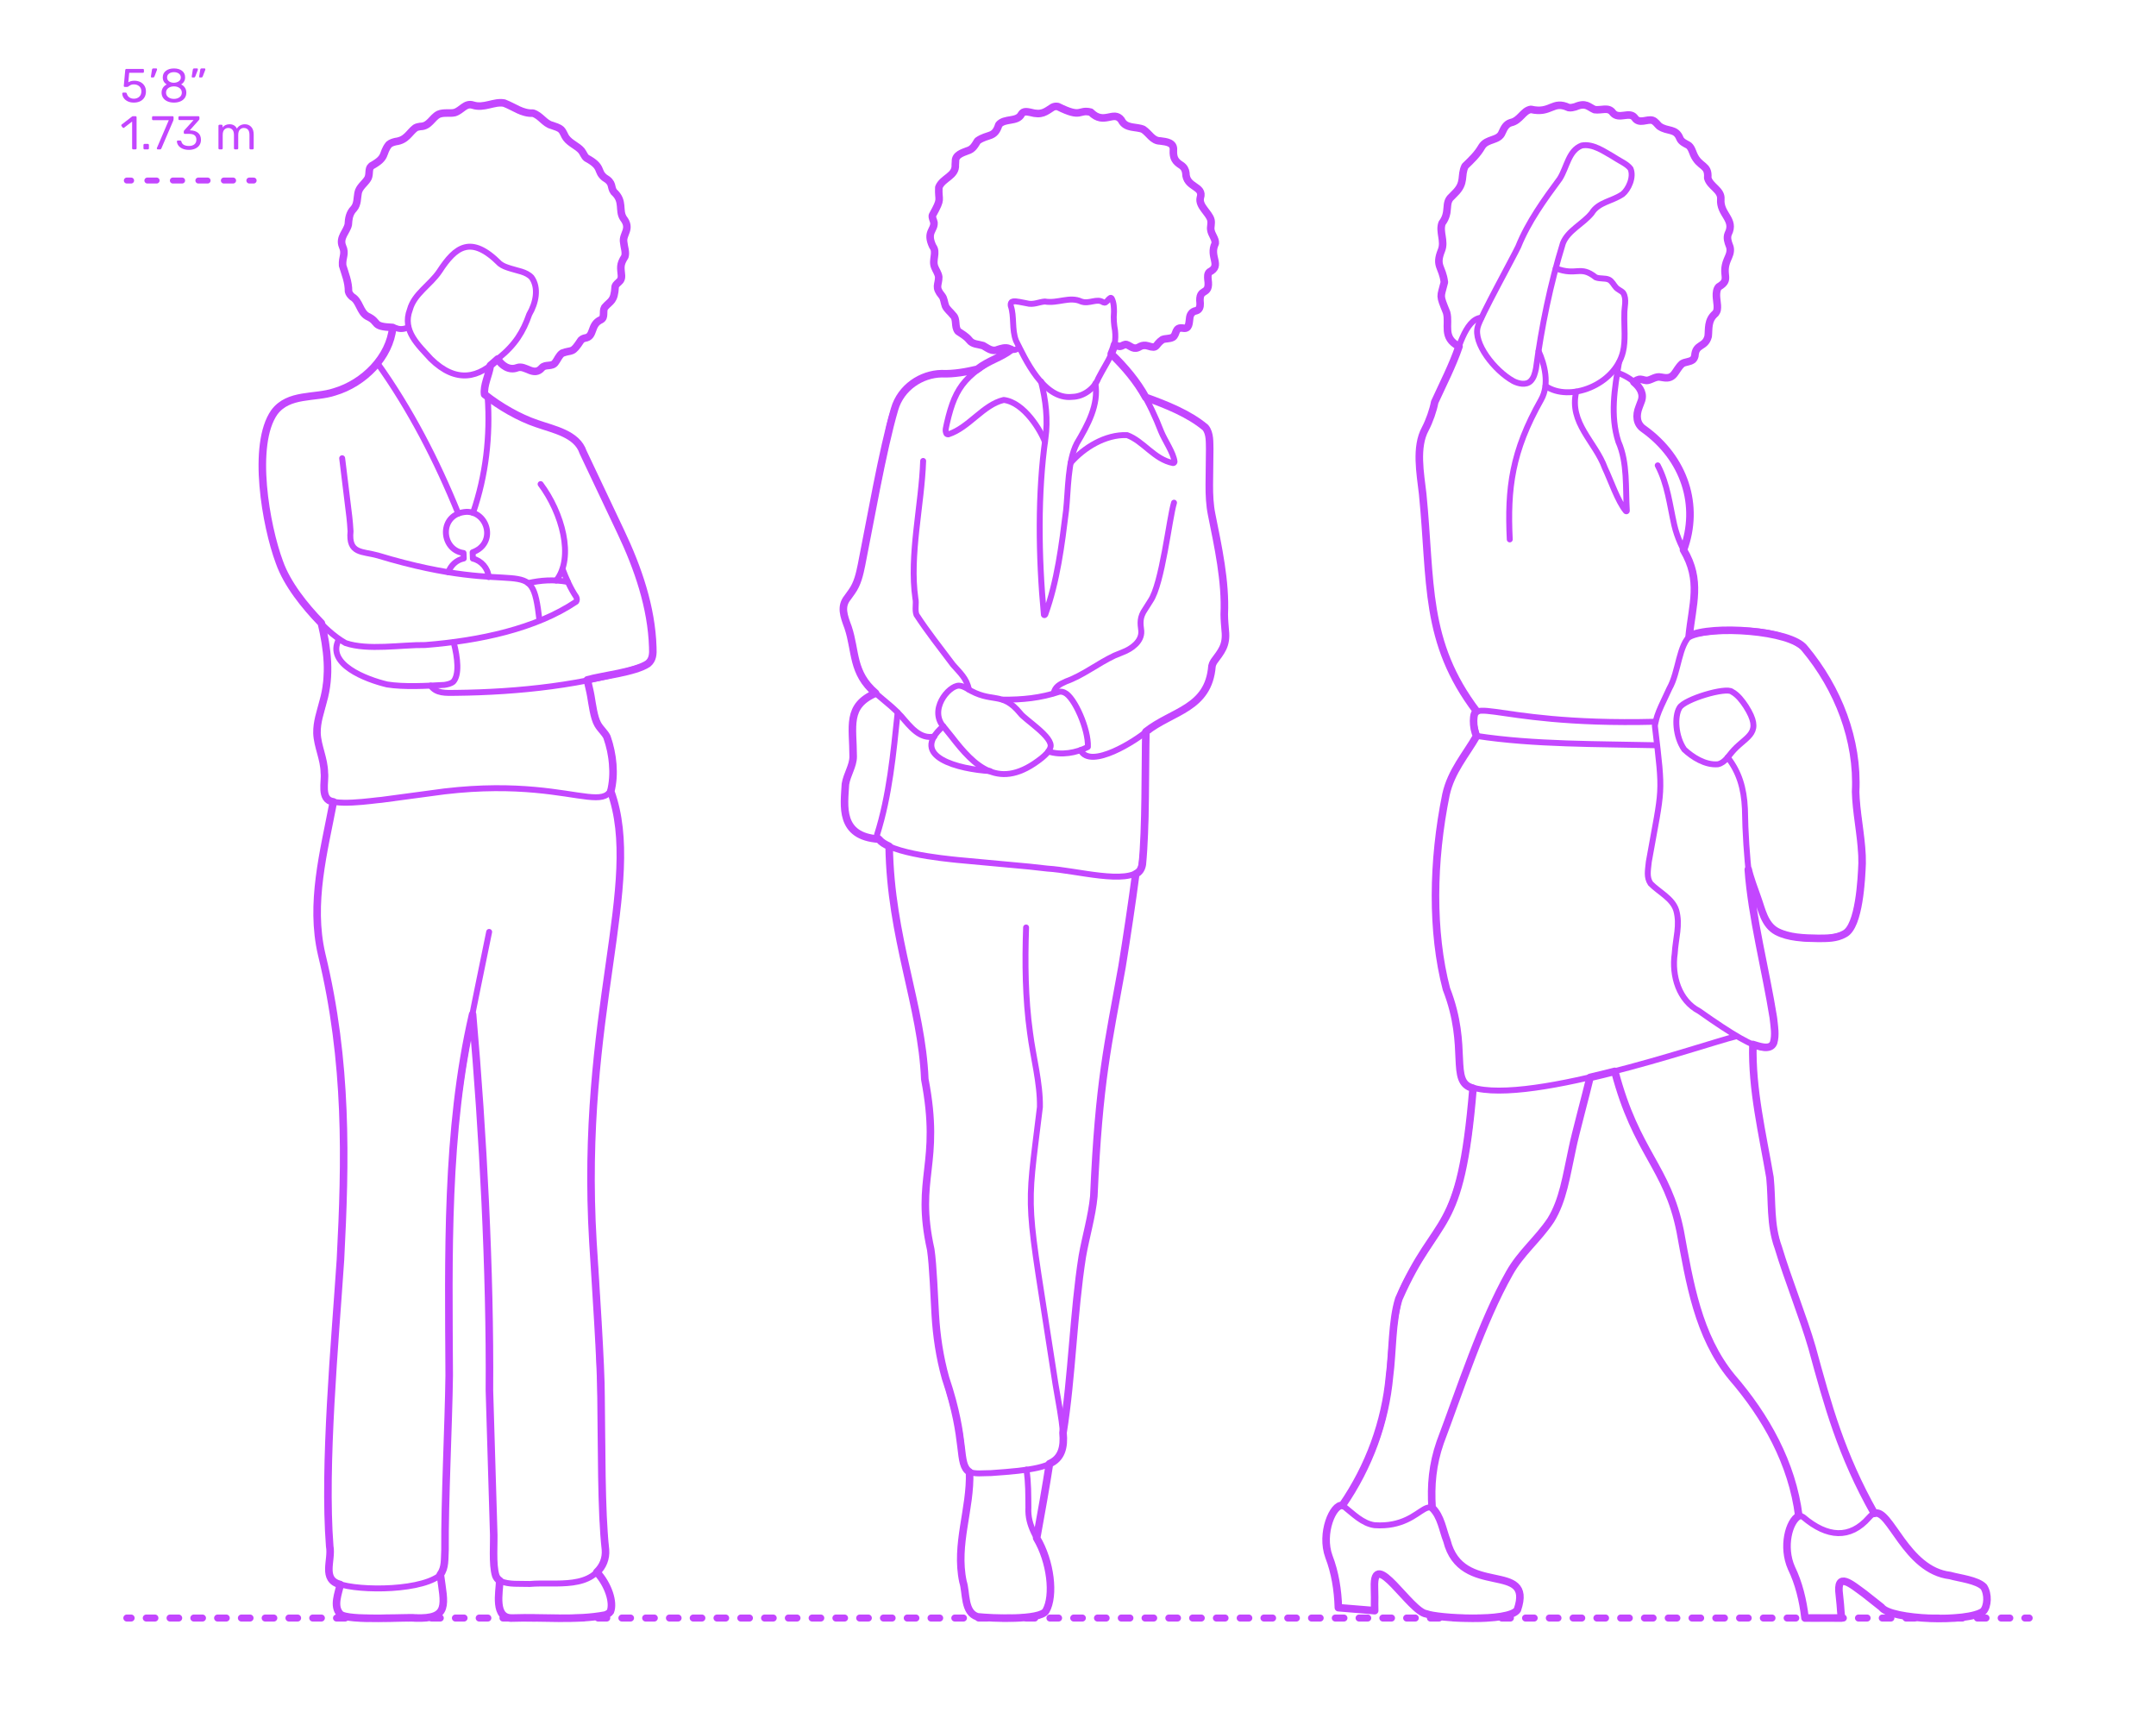 <?xml version="1.0" encoding="utf-8"?>
<!-- Generator: Adobe Illustrator 24.0.0, SVG Export Plug-In . SVG Version: 6.00 Build 0)  -->
<!DOCTYPE svg PUBLIC "-//W3C//DTD SVG 1.1//EN" "http://www.w3.org/Graphics/SVG/1.1/DTD/svg11.dtd">
<svg version="1.1" xmlns:x="http://ns.adobe.com/Extensibility/1.0/" xmlns:i="http://ns.adobe.com/AdobeIllustrator/10.0/" xmlns:graph="http://ns.adobe.com/Graphs/1.0/"
	 xmlns="http://www.w3.org/2000/svg" xmlns:xlink="http://www.w3.org/1999/xlink" x="0px" y="0px" viewBox="0 0 1000 800"
	 enable-background="new 0 0 1000 800" xml:space="preserve">
<g id="FILL-BACKGROUND">
	<rect y="0" fill="#FFFFFF" width="1000" height="800"/>
</g>
<g id="N-DIMENSIONS">
	<g>
		<path fill="#C346FF" d="M59.237,46.987c-0.807-0.396-1.423-0.913-1.848-1.551c-0.426-0.638-0.653-1.324-0.682-2.057v-0.044
			c0-0.117,0.044-0.212,0.132-0.286c0.088-0.073,0.19-0.11,0.308-0.11h1.078c0.308,0,0.506,0.162,0.594,0.484
			c0.221,0.792,0.627,1.382,1.222,1.771c0.594,0.389,1.279,0.583,2.057,0.583c0.997,0,1.826-0.304,2.486-0.913
			c0.659-0.608,0.989-1.448,0.989-2.519c0-0.982-0.33-1.763-0.989-2.343c-0.66-0.579-1.489-0.869-2.486-0.869
			c-0.528,0-0.954,0.066-1.276,0.198c-0.322,0.132-0.652,0.323-0.989,0.572c-0.191,0.147-0.349,0.253-0.474,0.319
			s-0.261,0.099-0.407,0.099h-1.056c-0.132,0-0.25-0.047-0.352-0.143c-0.104-0.095-0.147-0.209-0.133-0.341l0.683-7.326
			c0.044-0.366,0.227-0.55,0.55-0.55h7.612c0.161,0,0.286,0.044,0.374,0.132s0.132,0.213,0.132,0.374v0.814
			c0,0.147-0.048,0.264-0.144,0.352c-0.095,0.088-0.216,0.132-0.362,0.132H59.92l-0.396,4.422c0.704-0.499,1.65-0.748,2.838-0.748
			c0.982,0,1.878,0.194,2.685,0.583c0.806,0.389,1.448,0.957,1.925,1.705c0.477,0.748,0.715,1.635,0.715,2.662
			c0,1.086-0.238,2.021-0.715,2.805s-1.137,1.379-1.98,1.782c-0.843,0.403-1.808,0.605-2.893,0.605
			C60.997,47.581,60.044,47.383,59.237,46.987z"/>
		<path fill="#C346FF" d="M70.062,35.8c-0.059-0.081-0.081-0.194-0.066-0.341l0.484-3.08c0.059-0.425,0.264-0.638,0.616-0.638h1.408
			c0.102,0,0.187,0.037,0.253,0.11c0.065,0.073,0.099,0.161,0.099,0.264c0,0.147-0.022,0.264-0.066,0.352l-1.144,2.97
			c-0.073,0.162-0.154,0.282-0.242,0.363c-0.088,0.081-0.22,0.121-0.396,0.121h-0.683C70.208,35.921,70.12,35.881,70.062,35.8z"/>
		<path fill="#C346FF" d="M77.706,47.02c-0.873-0.374-1.551-0.913-2.035-1.617c-0.483-0.704-0.726-1.525-0.726-2.464
			c0-0.865,0.216-1.625,0.648-2.277c0.433-0.652,1.016-1.155,1.749-1.507c-0.586-0.337-1.041-0.781-1.363-1.331
			c-0.323-0.55-0.484-1.199-0.484-1.947c0-1.276,0.477-2.284,1.43-3.025s2.208-1.111,3.763-1.111c1.554,0,2.805,0.367,3.751,1.1
			c0.945,0.733,1.419,1.746,1.419,3.036c0,0.733-0.162,1.375-0.484,1.925c-0.322,0.55-0.77,1.001-1.342,1.353
			c0.733,0.352,1.316,0.854,1.749,1.507c0.433,0.653,0.648,1.419,0.648,2.299c0,0.938-0.241,1.756-0.726,2.453
			s-1.162,1.232-2.035,1.606s-1.866,0.561-2.98,0.561C79.572,47.581,78.578,47.394,77.706,47.02z M83.294,45.073
			c0.696-0.528,1.045-1.232,1.045-2.112s-0.349-1.584-1.045-2.112c-0.696-0.528-1.565-0.792-2.606-0.792
			c-1.057,0-1.933,0.264-2.629,0.792c-0.697,0.528-1.046,1.232-1.046,2.112s0.349,1.584,1.046,2.112
			c0.696,0.528,1.572,0.792,2.629,0.792C81.729,45.865,82.598,45.601,83.294,45.073z M82.953,37.681
			c0.616-0.44,0.924-1.026,0.924-1.76c0-0.748-0.305-1.346-0.913-1.793s-1.367-0.671-2.276-0.671c-0.925,0-1.688,0.224-2.288,0.671
			c-0.602,0.447-0.902,1.045-0.902,1.793s0.301,1.346,0.902,1.793c0.601,0.448,1.363,0.671,2.288,0.671
			C81.582,38.355,82.337,38.121,82.953,37.681z"/>
		<path fill="#C346FF" d="M88.992,35.789c-0.066-0.088-0.085-0.198-0.056-0.33l0.484-3.08c0.059-0.425,0.264-0.638,0.616-0.638
			h1.408c0.102,0,0.187,0.037,0.253,0.11c0.065,0.073,0.099,0.161,0.099,0.264c0,0.147-0.022,0.264-0.066,0.352l-1.144,2.97
			c-0.073,0.162-0.154,0.282-0.242,0.363c-0.088,0.081-0.22,0.121-0.396,0.121h-0.683C89.149,35.921,89.058,35.877,88.992,35.789z
			 M92.446,35.789c-0.066-0.088-0.085-0.198-0.056-0.33l0.484-3.08c0.059-0.425,0.264-0.638,0.616-0.638h1.407
			c0.103,0,0.188,0.037,0.254,0.11c0.065,0.073,0.099,0.161,0.099,0.264c0,0.147-0.022,0.264-0.066,0.352l-1.144,2.97
			c-0.073,0.162-0.154,0.282-0.242,0.363c-0.088,0.081-0.22,0.121-0.396,0.121h-0.683C92.604,35.921,92.512,35.877,92.446,35.789z"
			/>
		<path fill="#C346FF" d="M61.416,69.14c-0.089-0.095-0.133-0.216-0.133-0.363V56.369l-3.695,2.838
			c-0.104,0.088-0.213,0.132-0.33,0.132c-0.132,0-0.257-0.073-0.374-0.22l-0.528-0.682c-0.073-0.102-0.11-0.205-0.11-0.308
			c0-0.162,0.073-0.293,0.221-0.396l4.773-3.696c0.161-0.103,0.353-0.154,0.572-0.154h1.034c0.146,0,0.268,0.048,0.363,0.143
			c0.095,0.095,0.143,0.216,0.143,0.363v14.388c0,0.146-0.048,0.268-0.143,0.363c-0.096,0.096-0.217,0.143-0.363,0.143h-1.078
			C61.621,69.283,61.504,69.235,61.416,69.14z"/>
		<path fill="#C346FF" d="M66.685,69.14c-0.096-0.095-0.144-0.216-0.144-0.363v-1.518c0-0.146,0.048-0.271,0.144-0.374
			c0.095-0.103,0.216-0.154,0.362-0.154h1.519c0.146,0,0.268,0.051,0.362,0.154c0.096,0.103,0.144,0.228,0.144,0.374v1.518
			c0,0.146-0.048,0.268-0.144,0.363c-0.095,0.096-0.216,0.143-0.362,0.143h-1.519C66.9,69.283,66.779,69.235,66.685,69.14z"/>
		<path fill="#C346FF" d="M72.866,69.14c-0.08-0.095-0.121-0.209-0.121-0.341l0.044-0.198l5.5-12.87h-7.26
			c-0.146,0-0.268-0.048-0.363-0.143c-0.095-0.095-0.143-0.216-0.143-0.363v-0.814c0-0.161,0.044-0.29,0.132-0.385
			s0.213-0.143,0.374-0.143h8.977c0.161,0,0.285,0.048,0.374,0.143c0.088,0.095,0.132,0.224,0.132,0.385v0.748
			c0,0.264-0.059,0.55-0.176,0.858l-5.435,12.716c-0.073,0.161-0.154,0.293-0.242,0.396s-0.213,0.154-0.374,0.154h-1.1
			C73.054,69.283,72.947,69.235,72.866,69.14z"/>
		<path fill="#C346FF" d="M84.647,68.942c-0.836-0.374-1.471-0.862-1.903-1.463c-0.433-0.601-0.664-1.224-0.693-1.87
			c0-0.132,0.045-0.238,0.133-0.319c0.088-0.08,0.197-0.121,0.33-0.121h0.989c0.161,0,0.294,0.033,0.396,0.099
			s0.183,0.195,0.242,0.385c0.19,0.748,0.604,1.276,1.242,1.584c0.639,0.308,1.39,0.462,2.256,0.462
			c1.056,0,1.895-0.253,2.519-0.759c0.623-0.506,0.935-1.229,0.935-2.167c0-1.79-1.093-2.684-3.277-2.684h-2.068
			c-0.146,0-0.268-0.047-0.363-0.143c-0.095-0.095-0.143-0.216-0.143-0.363v-0.572c0-0.22,0.08-0.411,0.242-0.572l4.29-4.752h-6.513
			c-0.146,0-0.268-0.044-0.362-0.132c-0.096-0.088-0.144-0.205-0.144-0.352v-0.792c0-0.161,0.048-0.29,0.144-0.385
			c0.095-0.095,0.216-0.143,0.362-0.143h8.713c0.161,0,0.289,0.048,0.385,0.143c0.095,0.095,0.143,0.224,0.143,0.385v0.726
			c0,0.162-0.073,0.33-0.22,0.506l-4.29,4.818h0.352c1.496,0.044,2.681,0.433,3.554,1.166c0.872,0.733,1.309,1.804,1.309,3.212
			c0,0.968-0.238,1.8-0.715,2.497s-1.141,1.232-1.991,1.606s-1.812,0.561-2.882,0.561C86.474,69.503,85.483,69.316,84.647,68.942z"
			/>
		<path fill="#C346FF" d="M101.466,69.14c-0.096-0.095-0.144-0.216-0.144-0.363V58.349c0-0.146,0.048-0.268,0.144-0.363
			c0.095-0.095,0.216-0.143,0.362-0.143h0.925c0.146,0,0.264,0.048,0.352,0.143s0.132,0.216,0.132,0.363v0.748
			c0.792-0.982,1.862-1.474,3.212-1.474c1.613,0,2.758,0.675,3.433,2.024c0.352-0.616,0.854-1.107,1.507-1.474
			c0.652-0.367,1.382-0.55,2.188-0.55c1.203,0,2.186,0.411,2.948,1.232c0.763,0.822,1.145,2.01,1.145,3.564v6.358
			c0,0.146-0.048,0.268-0.144,0.363c-0.096,0.096-0.217,0.143-0.362,0.143h-0.946c-0.146,0-0.268-0.047-0.363-0.143
			c-0.096-0.095-0.143-0.216-0.143-0.363v-6.16c0-1.173-0.242-2.013-0.727-2.519c-0.483-0.506-1.122-0.759-1.914-0.759
			c-0.704,0-1.309,0.26-1.814,0.781c-0.506,0.521-0.759,1.353-0.759,2.497v6.16c0,0.146-0.048,0.268-0.144,0.363
			c-0.096,0.096-0.217,0.143-0.363,0.143h-0.968c-0.146,0-0.268-0.047-0.363-0.143c-0.095-0.095-0.143-0.216-0.143-0.363v-6.16
			c0-1.158-0.253-1.995-0.759-2.508s-1.133-0.77-1.881-0.77c-0.704,0-1.31,0.257-1.815,0.77s-0.759,1.342-0.759,2.486v6.182
			c0,0.146-0.048,0.268-0.144,0.363c-0.095,0.096-0.216,0.143-0.362,0.143h-0.969C101.682,69.283,101.561,69.235,101.466,69.14z"/>
	</g>
</g>
<g id="N-TEXT">
</g>
<g id="AG-DIAGRAM">
	<g id="POLYLINE_831_">
		<g>
			<g>
				
					<line fill="none" stroke="#C346FF" stroke-width="3.25" stroke-linecap="round" stroke-linejoin="round" x1="58.823" y1="750.393" x2="60.823" y2="750.393"/>
				
					<line fill="none" stroke="#C346FF" stroke-width="3.25" stroke-linecap="round" stroke-linejoin="round" stroke-dasharray="4.011,7.019" x1="67.842" y1="750.393" x2="935.667" y2="750.393"/>
				
					<line fill="none" stroke="#C346FF" stroke-width="3.25" stroke-linecap="round" stroke-linejoin="round" x1="939.177" y1="750.393" x2="941.177" y2="750.393"/>
			</g>
		</g>
	</g>
</g>
<g id="AG-GUIDES">
	<g id="POLYLINE_828_">
		<g>
			<g>
				
					<line fill="none" stroke="#C346FF" stroke-width="2.75" stroke-linecap="round" stroke-linejoin="round" x1="58.823" y1="83.726" x2="60.823" y2="83.726"/>
				
					<line fill="none" stroke="#C346FF" stroke-width="2.75" stroke-linecap="round" stroke-linejoin="round" stroke-dasharray="4.3,7.525" x1="68.348" y1="83.726" x2="111.885" y2="83.726"/>
				
					<line fill="none" stroke="#C346FF" stroke-width="2.75" stroke-linecap="round" stroke-linejoin="round" x1="115.647" y1="83.726" x2="117.647" y2="83.726"/>
			</g>
		</g>
	</g>
</g>
<g id="AG-POP-CULTURE">
	<g id="POLYLINE_321_">
		
			<path fill="none" stroke="#C346FF" stroke-width="2.75" stroke-linecap="round" stroke-linejoin="round" stroke-miterlimit="10" d="
			M199.735,317.962c2.547,3.72,7.007,3.428,11.679,3.365c28.99-0.317,60.243-3.565,87.844-12.708
			c3.195-1.619,3.813-4.768,3.51-8.489c-0.573-18.472-6.857-36.724-14.849-53.525c-0.829-1.74-16.6-35.075-17.477-36.907
			c-2.838-8.5-13.629-10.481-21.343-13.21c-8.209-2.733-17.362-7.994-24.354-13.593c-0.55-4.206,2.028-8.877,2.7-13.441"/>
	</g>
	<g id="POLYLINE_320_">
		
			<path fill="none" stroke="#C346FF" stroke-width="2.75" stroke-linecap="round" stroke-linejoin="round" stroke-miterlimit="10" d="
			M182.168,151.864c-1.472,14.45-14.481,26.978-29.047,30.413c-7.326,1.897-16.113,1.015-22.872,5.79
			c-15.706,11.884-6.683,63.087,2.498,79.656c5.958,10.111,16.631,24.417,27.512,30.504c10.434,3.558,25.97,0.754,37.002,0.912
			c25.174-2.002,51.336-7.534,70.006-20.135c0.418-0.659,0.358-1.442-0.009-2.178c-2.53-3.688-4.637-8.42-6.343-12.953"/>
	</g>
	<g id="POLYLINE_319_">
		
			<path fill="none" stroke="#C346FF" stroke-width="2.75" stroke-linecap="round" stroke-linejoin="round" stroke-miterlimit="10" d="
			M226.189,184.125c1.264,18.009-0.772,36.288-6.791,53.735"/>
	</g>
	<g id="POLYLINE_318_">
		
			<path fill="none" stroke="#C346FF" stroke-width="2.75" stroke-linecap="round" stroke-linejoin="round" stroke-miterlimit="10" d="
			M175.064,168.43c15.32,21.428,27.597,45.264,37.493,69.721"/>
	</g>
	<g id="POLYLINE_317_">
		
			<path fill="none" stroke="#C346FF" stroke-width="2.75" stroke-linecap="round" stroke-linejoin="round" stroke-miterlimit="10" d="
			M231.776,733.044c-0.05,5.111-3.092,17.945,6.189,17.343c13.686-0.492,29.223,1.225,42.768-1.388
			c0.842-0.301,1.849-0.788,2.386-1.62c1.65-4.189-0.931-12.419-6.31-18.263"/>
	</g>
	<g id="POLYLINE_316_">
		
			<path fill="none" stroke="#C346FF" stroke-width="2.75" stroke-linecap="round" stroke-linejoin="round" stroke-miterlimit="10" d="
			M157.804,734.856c-0.736,3.91-3.511,10.08,0.046,13.747c3.124,3.293,32.02,1.262,34.649,1.76
			c16.315,0.68,13.559-6.37,11.732-20.166"/>
	</g>
	<g id="POLYLINE_315_">
		
			<path fill="none" stroke="#C346FF" stroke-width="2.75" stroke-linecap="round" stroke-linejoin="round" stroke-miterlimit="10" d="
			M219.19,470.476c4.825,55.314,8.223,118.843,7.814,174.34l1.939,64.872c0.473,5.535-0.901,16.081,1.163,21.45
			c0.419,0.89,1.165,1.702,2.109,2.158c4.02,1.643,8.36,1.13,13.538,1.297c11.714-1.081,29.753,3.128,34.716-11.553
			c1.077-7.125-1.138-15.684-0.989-23.175c-0.291-37.692-1.365-86.413-4.455-123.614c-6.376-106.007,23.69-166.329,8.26-209.24"/>
	</g>
	<g id="POLYLINE_314_">
		
			<path fill="none" stroke="#C346FF" stroke-width="2.75" stroke-linecap="round" stroke-linejoin="round" stroke-miterlimit="10" d="
			M154.622,371.868c-4.386,23.095-10.941,46.96-5.438,70.673c12.154,50.048,11.109,95.789,8.726,141.642
			c-2.512,37.905-7.878,95.624-4.979,132.938c0.999,5.975-2.558,13.237,2.031,16.502c7.325,4.177,38.162,4.733,48.53-2.653
			c3.171-2.967,2.638-7.497,2.916-12.095c-0.168-22.667,1.661-58.402,1.943-80.991c-1.755-118.101,4.529-136.521,18.528-205.697"/>
	</g>
	<g id="POLYLINE_313_">
		
			<path fill="none" stroke="#C346FF" stroke-width="2.75" stroke-linecap="round" stroke-linejoin="round" stroke-miterlimit="10" d="
			M207.957,265.401c1.013-3.096,3.745-5.727,7.142-6.39l-0.095-2.544c-10.776-1.468-11.542-18.484,1.503-19.099
			c9.912,0.032,13.836,14.742,2.715,18.759l0.11,2.949c3.824,0.892,7.043,4.401,7.308,8.538"/>
	</g>
	<g id="POLYLINE_312_">
		
			<path fill="none" stroke="#C346FF" stroke-width="2.75" stroke-linecap="round" stroke-linejoin="round" stroke-miterlimit="10" d="
			M149.064,288.993c3.898,14.149,3.774,29.208-1.145,43.687c-0.69,2.992-1.251,6.338-0.643,9.936
			c0.923,5.785,3.38,10.732,3.189,17.188c0.154,2.934-0.68,6.918,0.705,9.985c1.827,4.726,22.61,1.314,25.801,1.151l29.263-3.918
			c68.698-8.058,82.475,21.194,77.011-19.479c-0.412-2.183-1.032-5.079-2.649-7.238c-4.677-4.328-5.642-11.275-6.578-17.668
			c-0.322-1.926-1.11-5.022-1.621-7.326"/>
	</g>
	<g id="POLYLINE_311_">
		
			<path fill="none" stroke="#C346FF" stroke-width="2.75" stroke-linecap="round" stroke-linejoin="round" stroke-miterlimit="10" d="
			M157.155,296.557c-6.038,11.487,12.686,18.559,22.386,20.877c7.854,1.256,18.36,0.668,26.568,0.202
			c1.306-0.204,2.985-0.522,4.128-1.473c2.876-3.174,2.118-10.809,0.191-18.282"/>
	</g>
	<g id="POLYLINE_310_">
		
			<path fill="none" stroke="#C346FF" stroke-width="2.75" stroke-linecap="round" stroke-linejoin="round" stroke-miterlimit="10" d="
			M258.002,269.227c8.475-10.794,2.644-31.471-7.26-44.717"/>
	</g>
	<g id="POLYLINE_309_">
		
			<path fill="none" stroke="#C346FF" stroke-width="2.75" stroke-linecap="round" stroke-linejoin="round" stroke-miterlimit="10" d="
			M244.927,270.435c5.931-1.339,11.885-1.784,18.441-0.554"/>
	</g>
	<g id="POLYLINE_308_">
		
			<path fill="none" stroke="#C346FF" stroke-width="2.75" stroke-linecap="round" stroke-linejoin="round" stroke-miterlimit="10" d="
			M158.703,212.52l3.315,27.066c0.235,2.251,0.451,4.227,0.572,6.838c-1.033,10.552,5.394,9.149,12.607,11.166
			c68.288,20.715,71.206-2.704,75.031,30.178"/>
	</g>
	<g id="POLYLINE_307_">
		
			<path fill="none" stroke="#C346FF" stroke-width="2.75" stroke-linecap="round" stroke-linejoin="round" stroke-miterlimit="10" d="
			M189.405,151.734c-1.504,0.771-3.252,1.175-5.16,0.604c-2.739-1.287-6.898,0.196-9.423-2.117
			c-1.303-1.401-2.208-2.679-4.442-3.534c-3.396-1.669-3.074-6.499-7.028-9.029c-1.937-1.504-1.88-3.51-1.97-6.106
			c-0.231-3.023-2.199-5.929-2.578-9.237c0.22-2.649,1.433-5.295,0.03-8.18c-1.68-4.743,3.007-6.558,3.287-14.293
			c0.668-1.851,2.523-3.181,3.205-5.301c0.6-1.818,0.29-4.177,1.138-6.25c1.791-3.617,4.896-4.005,5.016-10.123
			c1.363-3.084,5.64-1.879,7.58-9.164c0.301-0.674,0.721-1.485,1.355-2.015c2.434-1.899,6.355-1.254,8.621-3.956
			c1.002-0.949,2.175-2.891,3.688-3.752c1.547-0.888,3.751-0.442,5.481-1.6c1.801-1.209,3.02-3.637,5.251-4.686
			c5.762-1.724,5.701,1.555,12.814-4.139c1.021-0.335,1.794-0.299,3.048-0.118c9.871,2.215,9.583-5.237,21.759,2.653
			c1.992,1.023,4.356,0.574,6.705,1.244c2.962,1.201,4.705,4.535,8.196,5.494c7.677,1.998,2.857,4.664,11.828,10.077
			c2.078,1.052,2.675,3.763,4.543,5.335c3.309,2.08,4.92,2.554,6.368,7.091c0.403,0.683,0.841,1.126,1.598,1.712
			c0.9,0.76,2.8,1.688,3.194,3.165c0.281,1.136,0.403,2.74,1.464,3.798c4.217,3.47,1.682,6.944,4.162,11.915
			c4.348,6.359-1.069,5.485,0.361,12.572c2.152,7.96-2.7,4.608-1.247,13.917c0.03,0.823-0.06,1.861-0.684,2.54
			c-4.018,2.478-1.093,6.486-4.409,9.687c-0.679,0.704-2.51,1.86-2.953,3.177c-0.798,3.067,1.095,3.919-3.451,6.48
			c-2.408,1.875-1.443,6.78-5.495,7.2c-3.119,0.593-3.239,5.137-6.447,5.979c-1.083,0.336-2.913,0.227-4.128,1.068
			c-2.86,2.218-1.913,5.9-7.625,5.781c-0.662,0.176-1.066,0.433-1.696,0.941c-3.979,4.438-6.428-1.174-11.46-0.025
			c-3.35,1.348-7.17-0.753-9.057-4.047"/>
	</g>
	<g id="POLYLINE_306_">
		
			<path fill="none" stroke="#C346FF" stroke-width="2.75" stroke-linecap="round" stroke-linejoin="round" stroke-miterlimit="10" d="
			M190.134,143.528c1.984-7.316,9.475-11.384,13.723-17.745c7.429-11.415,14.578-16.962,27.987-3.491
			c1.482,1.121,2.822,1.574,4.974,2.243c3.095,1.055,7.21,1.419,9.723,4.095c3.522,4.849,2.028,11.917-1.064,17.178
			c-2.781,7.997-6.473,14.034-14.153,20.247c-9.104,9.302-19.631,11.983-31.479,0.4
			C194.159,160.103,186.343,153.458,190.134,143.528z"/>
	</g>
	<g id="POLYLINE_305_">
		
			<path fill="none" stroke="#C346FF" stroke-width="2.75" stroke-linecap="round" stroke-linejoin="round" stroke-miterlimit="10" d="
			M493.052,664.466c4.133-25.603,4.879-56.167,8.959-81.839c1.572-9.005,4.48-18.669,5.331-27.803
			c2.366-53.937,6.584-70.139,13.084-106.547c2.037-12.502,4.76-30.498,6.367-42.986"/>
	</g>
	<g id="POLYLINE_304_">
		
			<path fill="none" stroke="#C346FF" stroke-width="2.75" stroke-linecap="round" stroke-linejoin="round" stroke-miterlimit="10" d="
			M486.77,678.826c-1.444,9.627-4.197,24.94-5.946,34.476"/>
	</g>
	<g id="POLYLINE_303_">
		
			<path fill="none" stroke="#C346FF" stroke-width="2.75" stroke-linecap="round" stroke-linejoin="round" stroke-miterlimit="10" d="
			M449.707,682.706c0.601,17.004-6.745,33.518-3.062,50.821c1.805,5.812,0.264,16.185,8.679,16.626
			c8.469,0.271,17.918,0.555,26.473-0.935c2.274-0.569,4.052-2.435,4.578-4.903c1.741-7.792,0.567-16.085-2.161-24.063
			c-2.739-6.884-7.71-12.232-7.223-21.133c-0.064-5.833,0.044-11.485-0.893-17.543"/>
	</g>
	<g id="POLYLINE_302_">
		
			<path fill="none" stroke="#C346FF" stroke-width="2.75" stroke-linecap="round" stroke-linejoin="round" stroke-miterlimit="10" d="
			M515.208,138.149c-0.016-0.001-0.025-0.001-0.025-0.001c-0.017,0-0.025,0.001-0.025,0.001c-0.017,0.001-0.025,0.002-0.025,0.002
			c-0.017,0.002-0.025,0.004-0.025,0.004c-0.017,0.003-0.026,0.005-0.026,0.005c-0.017,0.004-0.026,0.007-0.026,0.007
			c-0.017,0.005-0.026,0.008-0.026,0.008c-0.017,0.006-0.026,0.009-0.026,0.009c-0.018,0.007-0.026,0.011-0.026,0.011
			c-0.807,0.415-1.226,1.437-2.199,2.04c-0.316,0.173-0.656,0.154-1.007,0.001c-3.044-2.12-6.583,0.968-10.289-0.419
			c-5.389-2.471-10.809,1.04-16.868,0.016c-2.732,0.205-5.337,1.713-8.48,0.808l-3.326-0.639c-0.924-0.115-2.47-0.525-3.473,0.018
			c-0.017,0.011-0.034,0.022-0.034,0.022c-0.017,0.011-0.033,0.023-0.033,0.023c-0.016,0.012-0.032,0.024-0.032,0.024
			c-0.019,0.016-0.033,0.026-0.072,0.063c-0.41,0.461-0.407,1.005-0.342,1.66c1.718,5.068,0.372,10.885,2.443,16.224
			c3.998,7.849,12.628,27.562,26.115,26.016c5.296-0.101,10.281-3.956,12.019-8.535c4.471-8.777,8.788-13.095,7.769-22.275
			c-0.487-2.568-0.747-5.483-0.471-8.544c0.006-1.727-0.037-4.291-1.018-6.208c-0.028-0.039-0.049-0.07-0.096-0.125
			c-0.017-0.018-0.025-0.027-0.025-0.027c-0.017-0.017-0.025-0.026-0.025-0.026c-0.017-0.016-0.025-0.024-0.025-0.024
			c-0.017-0.015-0.026-0.022-0.026-0.022c-0.017-0.014-0.026-0.02-0.026-0.02c-0.018-0.013-0.026-0.018-0.026-0.018
			c-0.018-0.011-0.027-0.017-0.027-0.017c-0.018-0.01-0.027-0.015-0.027-0.015c-0.018-0.009-0.027-0.013-0.027-0.013
			c-0.018-0.007-0.028-0.011-0.028-0.011c-0.019-0.006-0.028-0.009-0.028-0.009c-0.019-0.005-0.028-0.007-0.028-0.007
			c-0.019-0.003-0.029-0.005-0.029-0.005C515.217,138.149,515.208,138.149,515.208,138.149z"/>
	</g>
	<g id="POLYLINE_301_">
		
			<path fill="none" stroke="#C346FF" stroke-width="2.75" stroke-linecap="round" stroke-linejoin="round" stroke-miterlimit="10" d="
			M472.669,161.234c-0.954,0.794-2.426,1.511-3.698,0.815c-1.872-1.048-3.958-0.728-6.179,0.081c-2.467,1.069-4.49-0.448-6.74-1.812
			c-2-0.773-4.81-0.395-6.441-2.553c-1.285-1.985-4.198-2.85-5.795-4.872c-0.616-1.396-0.233-2.952-0.729-4.715
			c-0.241-0.818-0.611-1.446-1.245-2.222c-3.293-3.166-3-3.596-4.746-8.447c-0.592-1.023-2.217-2.655-2.276-4.244
			c-0.108-1.507,0.746-3.11,0.583-4.842c-1.239-4.501-3.14-4.31-1.807-11.559c-0.092-1.048-0.311-1.338-0.947-2.583
			c-1.881-3.252-1.233-6.415,0.567-10.034c0.26-1.303-0.703-2.381-0.779-3.867c0.146-2.605,3.094-4.488,3.173-7.508
			c0.171-1.782-0.558-3.968-0.14-6.052c1.221-4.173,7.557-4.215,7.619-10.428l0.095-1.554c0.012-4.651,6.117-3.815,8.619-6.892
			c0.627-0.767,1.031-2.175,1.986-2.986c4.197-2.737,7.213-0.502,9.506-7.143c2.485-3.202,8.161-0.803,10.473-4.884
			c3.717-3.705,6.211,3.373,14.57-3.248c0.728-0.343,1.581-0.477,2.464-0.239c4.461,1.504,6.267,4.179,12.458,2.292
			c0.554-0.084,1.271-0.167,1.893-0.015c1.554,0.387,2.46,1.894,4.053,2.632c3.237,1.678,8.324-2.603,10.885,1.292
			c3.955,6.367,8.268,0.125,14.194,8.222c1.128,0.915,2.153,1.206,3.794,1.489c2.883,0.606,6.162,0.134,6.164,4.293
			c-0.226,2.985,0.632,5.235,3.619,6.987c1.152,0.793,2.069,2.061,2.162,3.58c-0.044,4.71,3.546,5.182,6.611,8.427
			c0.566,1.156,0.313,1.503,0.102,3.081c-0.36,1.988,0.423,3.499,1.747,5.252c3.27,4.388,3.36,3.717,3.15,9.783
			c0.306,1.775,1.66,3.357,2.044,5.394c0.18,1.382-0.937,2.502-0.976,4.078c-0.291,2.506,1.963,5.803,0.419,8.353
			c-4.757,2.81-2.022,3.831-2.883,9.067c-2.139,2.871-3.916,0.914-3.587,7.019c0.063,1.267-0.24,3.146-1.865,3.437
			c-1.729,0.419-2.916,1.449-3.008,3.69c-0.335,1.717,0.039,4.721-2.851,4.404c-4.181-0.715-2.473,2.253-5.207,4.337
			c-1.441,0.677-3.373,0.295-4.964,1.168c-2.177,1.505-1.959,4.419-6.375,2.695c-1.129-0.326-2.456-0.349-3.578,0.272
			c-2.738,1.815-3.619,0.038-6.694-0.928c-1.612,0.479-3.409,1.497-5.178,0.116"/>
	</g>
	<g id="POLYLINE_299_">
		<g>
			
				<path fill="none" stroke="#C346FF" stroke-width="2.75" stroke-linecap="round" stroke-linejoin="round" stroke-miterlimit="10" d="
				M508.061,177.864c1.619,9.868-3.52,19.177-8.587,27.736c-4.28,8.176-4.007,21.859-5.003,31.126
				c-2.019,16.177-4.04,32.601-9.623,48.174l-0.025,0.038l-0.025,0.036c0,0-0.025,0.034-0.025,0.034l-0.025,0.032l-0.024,0.03
				l-0.024,0.028c0,0-0.024,0.026-0.024,0.026l-0.023,0.024l-0.023,0.022c-0.023,0.02-0.045,0.037-0.045,0.037
				c-0.022,0.016-0.044,0.029-0.044,0.029c-0.02,0.011-0.027,0.014-0.027,0.014c-0.02,0.008-0.026,0.01-0.026,0.01
				c-0.019,0.006-0.026,0.007-0.026,0.007c-0.019,0.003-0.025,0.004-0.025,0.004c-0.019,0.001-0.025,0.001-0.025,0.001
				c-0.018-0.001-0.024-0.002-0.024-0.002c-0.018-0.004-0.024-0.005-0.024-0.005c-0.018-0.006-0.023-0.009-0.023-0.009
				c-0.017-0.008-0.023-0.012-0.023-0.012c-0.022-0.015-0.028-0.019-0.028-0.019c-0.022-0.018-0.027-0.023-0.027-0.023
				c-0.021-0.022-0.027-0.028-0.027-0.028c-0.016-0.019-0.021-0.025-0.021-0.025c-0.015-0.021-0.021-0.028-0.021-0.028
				c-0.01-0.015-0.015-0.023-0.015-0.023c-2.549-27.011-2.874-56.7,0.705-81.693c1.251-8.648,0.21-17.67-2.034-26.506"/>
		</g>
	</g>
	<g id="POLYLINE_298_">
		
			<path fill="none" stroke="#C346FF" stroke-width="2.75" stroke-linecap="round" stroke-linejoin="round" stroke-miterlimit="10" d="
			M484.678,204.979c-1.748-4.929-9.535-18.336-19.128-19.496c-9.49,2.186-16.112,12.829-25.607,15.925l-0.039,0.003l-0.039,0.003
			l-0.038,0.002l-0.037,0.001l-0.037,0l-0.036-0.001l-0.036-0.001l-0.035-0.002l-0.034-0.003l-0.034-0.004l-0.033-0.005
			c0,0-0.032-0.005-0.032-0.005l-0.032-0.006l-0.031-0.007l-0.03-0.008l-0.03-0.009c-0.016-0.005-0.033-0.011-0.033-0.011
			c-0.016-0.006-0.032-0.012-0.032-0.012c-0.016-0.006-0.031-0.013-0.031-0.013c-0.015-0.007-0.03-0.014-0.03-0.014
			c-0.015-0.007-0.029-0.015-0.029-0.015c-0.014-0.008-0.029-0.016-0.029-0.016c-0.014-0.008-0.028-0.017-0.028-0.017
			c-0.014-0.009-0.027-0.018-0.027-0.018c-0.013-0.009-0.026-0.019-0.026-0.019c-0.013-0.01-0.026-0.02-0.026-0.02
			c-0.012-0.01-0.025-0.021-0.025-0.021c-0.012-0.011-0.024-0.021-0.024-0.021c-0.012-0.011-0.023-0.022-0.023-0.022
			c-0.011-0.012-0.023-0.023-0.023-0.023c-0.011-0.012-0.022-0.024-0.022-0.024c-0.788-1.564-0.132-2.861,0.212-4.801
			c4.116-17.996,9.007-23.073,29.88-34.215"/>
	</g>
	<g id="POLYLINE_297_">
		
			<path fill="none" stroke="#C346FF" stroke-width="2.75" stroke-linecap="round" stroke-linejoin="round" stroke-miterlimit="10" d="
			M496.58,214.678c6.103-7.047,16.13-13.288,26.186-12.887c7.621,2.793,12.585,11.288,21.363,12.97
			c0.072-0.013,0.145-0.029,0.23-0.066c0.017-0.008,0.025-0.012,0.025-0.012c0.017-0.008,0.025-0.013,0.025-0.013
			c0.016-0.009,0.024-0.013,0.024-0.013c0.016-0.009,0.023-0.014,0.023-0.014c0.023-0.015,0.03-0.02,0.03-0.02
			c0.021-0.016,0.028-0.022,0.028-0.022c0.02-0.017,0.027-0.023,0.027-0.023c0.019-0.018,0.026-0.025,0.026-0.025
			c0.018-0.019,0.024-0.026,0.024-0.026c0.017-0.02,0.023-0.028,0.023-0.028c0.016-0.022,0.021-0.029,0.021-0.029
			c0.015-0.023,0.02-0.031,0.02-0.031c0.009-0.016,0.014-0.024,0.014-0.024c0.009-0.016,0.013-0.025,0.013-0.025
			c0.009-0.019,0.003-0.005,0.024-0.053c0.007-0.019,0.014-0.037,0.014-0.037c0.006-0.019,0.013-0.039,0.013-0.039
			c0.006-0.02,0.011-0.041,0.011-0.041c0.005-0.021,0.01-0.042,0.01-0.042c0.004-0.022,0.008-0.044,0.008-0.044
			c0.003-0.023,0.007-0.045,0.007-0.045c-0.458-4.076-4.569-9.903-6.192-13.932c-5.193-13.453-12.067-26.096-23.163-36.035"/>
	</g>
	<g id="POLYLINE_296_">
		
			<path fill="none" stroke="#C346FF" stroke-width="2.75" stroke-linecap="round" stroke-linejoin="round" stroke-miterlimit="10" d="
			M444.861,317.983c-4.871-0.174-14.595,11.635-6.719,19.617l3.265,4.052c10.511,13.583,22.072,25.743,41.936,9.76
			c1.414-1.199,3.265-2.793,3.859-4.8c1.575-4.657-11.82-12.837-13.973-15.816c-8.747-10.663-13.037-4.112-25.007-11.648
			C447.323,318.669,446.037,318.017,444.861,317.983z"/>
	</g>
	<g id="POLYLINE_294_">
		
			<path fill="none" stroke="#C346FF" stroke-width="2.75" stroke-linecap="round" stroke-linejoin="round" stroke-miterlimit="10" d="
			M437.51,336.774c-16.395,14.27,7.559,19.989,21.699,20.836"/>
	</g>
	<g id="POLYLINE_293_">
		
			<path fill="none" stroke="#C346FF" stroke-width="2.75" stroke-linecap="round" stroke-linejoin="round" stroke-miterlimit="10" d="
			M465.217,324.471c8.913,0.085,17.354-0.726,26.17-3.676c0.801-0.08,1.63,0.044,2.396,0.44
			c4.513,1.978,11.174,17.011,10.794,25.128c-0.018,0.023-0.027,0.034-0.027,0.034c-0.019,0.022-0.029,0.033-0.029,0.033
			c-0.02,0.022-0.031,0.033-0.031,0.033c-5.234,2.679-12.21,4.002-18.257,2.035"/>
	</g>
	<g id="POLYLINE_292_">
		
			<path fill="none" stroke="#C346FF" stroke-width="2.75" stroke-linecap="round" stroke-linejoin="round" stroke-miterlimit="10" d="
			M488.695,321.496c0.67-2.961,2.602-4.061,5.7-5.445c8.039-2.888,14.457-8.177,22.53-12.015l3.97-1.615
			c3.777-1.451,8.759-4.807,8.46-9.748c-0.467-3.707-0.882-6.327,1.892-10.288c0,0,2.331-3.689,2.331-3.689
			c5.485-7.984,8.721-38.237,10.958-45.562"/>
	</g>
	<g id="POLYLINE_291_">
		
			<path fill="none" stroke="#C346FF" stroke-width="2.75" stroke-linecap="round" stroke-linejoin="round" stroke-miterlimit="10" d="
			M501.193,347.915c4.493,9.136,26.016-4.591,31.101-9.17c12.418-9.407,28.235-10.277,29.875-29.976
			c0.175-0.762,0.47-1.411,0.977-2.169c3.211-4.375,5.932-7.217,5.143-14.24c-0.178-2.378-0.429-4.711-0.453-7.455
			c0.703-15.295-2.865-31.446-5.853-46.34c-0.861-4.143-1.109-9.013-1.081-13.707l0.184-16.549
			c-0.111-2.984,0.285-7.267-1.978-10.02c-7.591-6.403-18.174-10.59-27.691-14.023"/>
	</g>
	<g id="POLYLINE_290_">
		
			<path fill="none" stroke="#C346FF" stroke-width="2.75" stroke-linecap="round" stroke-linejoin="round" stroke-miterlimit="10" d="
			M433.361,341.54c-6.638,1.516-11.218-4.6-15.25-9.268c-1.503-1.663-3.142-3.273-5.176-5.025c0,0-5.974-5.044-5.974-5.044
			c-8.606-6.195-10.775-17.22-12.521-27.567c-1.041-5.499-5.918-11.855-1.361-17.442l1.922-2.679
			c2.481-3.367,3.703-7.943,4.566-12.447c2.296-13.084,5.557-28.23,10.25-51.319c3.212-11.127,2.583-35.917,26.943-37.445
			c5.398,0.203,10.755-0.686,16.538-2.049"/>
	</g>
	<g id="POLYLINE_289_">
		
			<path fill="none" stroke="#C346FF" stroke-width="2.75" stroke-linecap="round" stroke-linejoin="round" stroke-miterlimit="10" d="
			M428.176,213.772c-0.654,20.109-6.504,43.819-3.591,63.836c0.527,2.146-0.383,5.122,0.491,7.51
			c5.04,7.792,11.167,15.441,16.946,23.186c3.12,3.585,6.398,6.322,7.369,11.506"/>
	</g>
	<g id="POLYLINE_288_">
		
			<path fill="none" stroke="#C346FF" stroke-width="2.75" stroke-linecap="round" stroke-linejoin="round" stroke-miterlimit="10" d="
			M416.356,330.418c-2.021,19.12-3.775,38.462-9.572,56.741c0.621,8.275,32.305,11.109,37.197,11.65l33.474,3.091l8.411,0.935
			c13.314,0.778,37.139,7.747,43.163,0.42c3.52-17.683,1.566-45.988,2.462-63.925"/>
	</g>
	<g id="POLYLINE_287_">
		
			<path fill="none" stroke="#C346FF" stroke-width="2.75" stroke-linecap="round" stroke-linejoin="round" stroke-miterlimit="10" d="
			M406.128,321.464c-13.708,5.961-10.422,15.255-10.407,29.443c-0.021,4.322-2.845,8.166-3.591,12.717
			c-0.576,10.106-3.027,24.278,15.469,25.542"/>
	</g>
	<g id="POLYLINE_286_">
		
			<path fill="none" stroke="#C346FF" stroke-width="2.75" stroke-linecap="round" stroke-linejoin="round" stroke-miterlimit="10" d="
			M412.409,392.481c0.662,42.661,15.116,73.792,16.534,108.026c7.672,39.835-4.741,45.326,2.763,79.001
			c1.084,7.2,1.634,22.858,2.097,30.24c0.578,9.79,2.019,19.561,4.744,29.33c2.236,8.202,5.669,18.746,6.836,27.417
			c0.833,4.745,0.437,9.656,2.297,14.314c0.298,0.587,0.756,1.192,1.368,1.562c2.991,1.483,6.951,0.759,10.618,0.801
			c38.323-2.67,36.098-5.142,29.915-41.136c-13.903-90.844-13.689-75.437-7.25-128.619c0.195-11.156-3.133-23.101-4.578-34.476
			c-2.217-15.957-2.404-32.477-1.833-48.812"/>
	</g>
	<g id="POLYLINE_285_">
		
			<path fill="none" stroke="#C346FF" stroke-width="2.75" stroke-linecap="round" stroke-linejoin="round" stroke-miterlimit="10" d="
			M813.046,484.392c-0.486,25.863,5.476,43.413,8.216,64.531c0.602,7.97-0.164,16.318,2.09,24.239
			c4.28,16.659,12.118,34.807,16.838,50.9c7.037,26.622,15.281,53.771,29.192,77.807"/>
	</g>
	<g id="POLYLINE_284_">
		
			<path fill="none" stroke="#C346FF" stroke-width="2.75" stroke-linecap="round" stroke-linejoin="round" stroke-miterlimit="10" d="
			M748.997,496.86c10.032,38.152,24.261,44.03,30.33,74.15c4.317,23.458,8.181,48.499,23.96,67.665
			c15.747,18.214,27.977,39.918,31.048,64.342"/>
	</g>
	<g id="POLYLINE_283_">
		
			<path fill="none" stroke="#C346FF" stroke-width="2.75" stroke-linecap="round" stroke-linejoin="round" stroke-miterlimit="10" d="
			M622.577,698.203c28.698-44.023,18.066-62.134,26.565-96.841c3.239-9.448,11.5-20.175,17-29.24
			c12.796-19.434,15.305-44.421,17.092-67.415"/>
	</g>
	<g id="POLYLINE_282_">
		
			<path fill="none" stroke="#C346FF" stroke-width="2.75" stroke-linecap="round" stroke-linejoin="round" stroke-miterlimit="10" d="
			M664.245,699.247c-0.666-10.353,0.154-20.015,3.75-30.338c9.195-24.38,19.477-56.153,32.102-78.445
			c5.249-9.405,13.156-15.571,19.214-24.638c5.683-9.259,7.124-20.129,9.985-33.235c1.275-6.404,6.313-24.89,8.207-32.925"/>
	</g>
	<g id="POLYLINE_281_">
		
			<path fill="none" stroke="#C346FF" stroke-width="2.75" stroke-linecap="round" stroke-linejoin="round" stroke-miterlimit="10" d="
			M637.618,746.976c-0.082-0.756-0.039-5.002-0.023-6.213l-0.082-4.508c-0.689-19.065,16.667,11.414,24.126,12.207
			c4.699,2.018,38.296,4.077,42.164-1.885c7.882-23.141-25.98-5.179-32.708-32.084c-9.322-30.881-7.913-5.468-33.484-7.144
			c-5.674-0.749-9.964-5.308-14.571-8.953c-0.349-0.183-0.77-0.322-1.195-0.266c-4.638,1.798-9.044,13.525-5.453,23.797
			c2.816,7.28,4.132,15.398,4.381,23.663C620.775,745.591,637.618,746.976,637.618,746.976z"/>
	</g>
	<g id="POLYLINE_280_">
		
			<path fill="none" stroke="#C346FF" stroke-width="2.75" stroke-linecap="round" stroke-linejoin="round" stroke-miterlimit="10" d="
			M854.112,750.393c-0.143-0.747-0.449-4.982-0.532-6.19l-0.451-4.486c-1.548-11.391,5.636-4.927,11.618-0.604l7.938,6.278
			c4.133,5.856,40.239,7.214,47.194,1.855c2.134-2.326,2.398-7.975,0.252-11.291c-3.125-3.203-11.363-4.044-15.656-5.282
			c-23.485-3.054-28.576-37.582-37.614-26.859c-8.79,10.059-19.35,9.229-30.453-0.197c-0.468-0.3-1.094-0.665-1.719-0.644
			c-4.263,1.022-8.452,13.861-3.783,24.196c3.403,7.024,5.38,15.008,6.305,23.224H854.112z"/>
	</g>
	<g id="POLYLINE_279_">
		
			<path fill="none" stroke="#C346FF" stroke-width="2.75" stroke-linecap="round" stroke-linejoin="round" stroke-miterlimit="10" d="
			M676.73,160.678c-6.672-3.416-4.903-7.41-5.627-15.152c-1.79-6.391-4.052-5.722-1.168-14.689
			c-0.088-4.903-4.541-7.592-1.358-14.714c1.757-3.946-1.277-8.711,0.408-12.886c0.658-1.4,2.09-2.981,2.193-4.849
			c0.105-2.362-0.202-5.329,2.096-7.186l1.441-1.477c1.504-1.572,3.164-3.739,3.496-6.132c0.393-1.786,0.103-4.625,1.272-6.488
			c1.132-1.686,3.073-2.573,4.511-4.383c1.772-2.041,3.104-5.438,5.82-7.012c2.3-1.179,5.844-1.217,6.924-4.35
			c0.736-1.623,1.81-3.878,3.959-4.47c3.848-0.543,5.515-5.42,9.397-6.163c4.86,1.205,6.737,0.068,12.007-1.888
			c1.793-0.438,3.125,0.437,5.051,0.968c1.213,0.276,2.154,0.122,3.536-0.279c3.7-1.117,4.308-1.667,8.121,1.013
			c0.467,0.233,1.049,0.412,1.666,0.425c1.728,0.172,4.101-0.917,6.003-0.009c4.27,3.926,3.131,2.352,10.129,2.514
			c0.626,0.194,1.041,0.512,1.557,1.067c2.148,3.747,6.69-0.592,9.636,2.079c1.113,1.159,2.578,3.019,4.634,3.244
			c2.947,0.508,5.193,0.864,6.764,4.398c1.468,2.944,4.928,1.869,6.321,7.283c0.841,3.148,4.231,4.523,6.163,7.243
			c0.565,1.169,0.13,2.414,0.427,3.863c0.9,3.678,6.347,5.305,6.042,9.734c-1.072,5.823,6.828,9.273,3.426,16.05
			c-0.7,1.811-0.225,3.514,0.552,5.473c0.626,1.63,0.524,3.277-0.313,5.054l-0.675,1.577c-1.611,2.921-0.613,6.43-1.037,9.848
			c-0.416,1.253-1.551,1.491-2.653,2.401c-0.707,0.603-1.055,1.4-1.219,2.406c-0.767,3.82,2.212,8.488-2.062,11.851
			c-2.214,2.483-1.363,5.626-1.9,9.048c-0.49,4.165-5.808,3.415-6.11,8.826c-0.183,0.684-0.477,1.569-1.138,2.024
			c-1.264,0.877-2.878,0.793-4.443,1.532c-3.458,1.858-2.85,7.572-9.031,6.635l-1.201-0.195c-2.24-0.568-3.994,1.167-6.395,1.514
			c-2.086-0.144-3.896-1.282-6.118,0.768"/>
	</g>
	<g id="POLYLINE_278_">
		
			<path fill="none" stroke="#C346FF" stroke-width="2.75" stroke-linecap="round" stroke-linejoin="round" stroke-miterlimit="10" d="
			M750.039,172.874c4.253,1.118,14.08,6.752,11.081,13.545l-0.844,2.242c-1.312,3.289-1.655,8.037,2.12,10.28
			c17.712,12.843,26.517,33.58,18.448,56.085"/>
	</g>
	<g id="POLYLINE_277_">
		
			<path fill="none" stroke="#C346FF" stroke-width="2.75" stroke-linecap="round" stroke-linejoin="round" stroke-miterlimit="10" d="
			M750.916,168.217c-2.03,11.778-4.168,24.569-0.275,36.655c4.318,9.762,3.255,21.267,3.917,32.047
			c-0.01,0.022-0.015,0.032-0.015,0.032c-0.01,0.02-0.016,0.029-0.016,0.029c-0.011,0.018-0.017,0.026-0.017,0.026
			c-0.012,0.016-0.018,0.023-0.018,0.023c-0.019,0.02-0.026,0.026-0.026,0.026c-0.02,0.016-0.028,0.021-0.028,0.021
			c-0.022,0.012-0.029,0.015-0.029,0.015c-0.015,0.005-0.023,0.007-0.023,0.007c-0.016,0.003-0.024,0.004-0.024,0.004
			c-0.017,0.001-0.026,0.001-0.026,0.001c-0.018-0.001-0.027-0.002-0.027-0.002c-0.018-0.003-0.028-0.005-0.028-0.005
			c-0.019-0.005-0.029-0.008-0.029-0.008c-0.02-0.007-0.03-0.011-0.03-0.011c-0.02-0.009-0.031-0.014-0.031-0.014
			c-0.021-0.011-0.032-0.017-0.032-0.017c-0.022-0.013-0.033-0.02-0.033-0.02c-3.776-4.509-7.099-14.464-9.718-19.931
			c-4.448-12.287-16.771-20.885-13.317-35.446"/>
	</g>
	<g id="POLYLINE_276_">
		
			<path fill="none" stroke="#C346FF" stroke-width="2.75" stroke-linecap="round" stroke-linejoin="round" stroke-miterlimit="10" d="
			M716.865,179.022c11.078,7.619,32.161-0.465,35.887-15.794c1.335-5.257,0.499-11.771,0.663-17.611
			c-0.109-2.856,1.276-6.957-0.541-9.758c-0.828-1.01-2.27-1.386-3.359-2.569c-0.971-1.005-1.75-2.876-3.268-3.604
			c-1.8-0.831-4.017-0.247-6.107-1.055c-7.258-5.806-8.797-0.462-18.535-4.194"/>
	</g>
	<g id="POLYLINE_275_">
		
			<path fill="none" stroke="#C346FF" stroke-width="2.75" stroke-linecap="round" stroke-linejoin="round" stroke-miterlimit="10" d="
			M767.901,334.72c-82.079,2.097-88.648-16.546-82.996,6.583c26.671,4.09,56.435,3.684,83.447,4.326"/>
	</g>
	<g id="POLYLINE_274_">
		
			<path fill="none" stroke="#C346FF" stroke-width="2.75" stroke-linecap="round" stroke-linejoin="round" stroke-miterlimit="10" d="
			M684.905,341.303c-5.007,8.792-11.819,16.323-14.223,27.171c-6.323,30.993-6.721,63.723,0.203,90.176
			c9.086,22.863,3.32,39.818,9.168,44.573c23.542,11.489,110.714-19.147,124.966-22.555"/>
	</g>
	<g id="POLYLINE_273_">
		
			<path fill="none" stroke="#C346FF" stroke-width="2.75" stroke-linecap="round" stroke-linejoin="round" stroke-miterlimit="10" d="
			M687.07,147.338c-7.725,0.661-10.839,16.089-13.646,21.879c-2.152,5.882-5.567,11.298-7.986,17.282
			c-0.696,3.718-2.426,8.701-4.353,12.382c-4.638,8.477-2.313,20.647-1.215,30.167c4.071,41.029,0.502,68.526,25.063,100.891"/>
	</g>
	<g id="POLYLINE_272_">
		
			<path fill="none" stroke="#C346FF" stroke-width="2.75" stroke-linecap="round" stroke-linejoin="round" stroke-miterlimit="10" d="
			M713.623,162.818c2.805,6.124,5.197,15.361,1.18,22.546c-13.617,24.097-15.674,41.096-14.546,64.8"/>
	</g>
	<g id="POLYLINE_271_">
		
			<path fill="none" stroke="#C346FF" stroke-width="2.75" stroke-linecap="round" stroke-linejoin="round" stroke-miterlimit="10" d="
			M783.469,295.04c0.945-11.11,5.289-24.865-0.43-35.479c-2.71-5.657-5.031-9.887-6.475-16.086
			c-2.136-9.472-3.065-18.835-7.674-27.644"/>
	</g>
	<g id="POLYLINE_270_">
		
			<path fill="none" stroke="#C346FF" stroke-width="2.75" stroke-linecap="round" stroke-linejoin="round" stroke-miterlimit="10" d="
			M801.344,351.247c5.261,6.793,7.544,14.147,7.984,23.8c1.316,91.673,41.563,138.223-21.222,93.875
			c-9.298-4.837-12.847-16.268-11.328-26.737c0.388-6.998,2.627-13.253,0.675-20.075c-1.788-5.534-7.799-8.217-11.883-12.351
			c-1.973-2.93-1.209-6.141-0.816-10.103c6.36-35.706,6.721-29.906,2.815-62.974c0.335-2.895,1.491-6.075,2.934-9.247l3.797-8.147
			c4.394-7.68,4.255-20.342,10.089-24.878c14.233-3.05,41.863-4.401,53.681,7.302c14.299,18.297,23.987,41.602,22.608,65.498
			c0.028,0.814,0.092,2.201,0.158,3.275c1.796,16.091,4.564,32.394,1.008,48.422c-1.065,5.406-1.562,11.294-6.722,14.436
			c-9.551,3.198-22.031,2.761-31.706-1.771c-4.912-2.91-6.352-9.856-8.253-15.167c-1.506-4.325-3.141-8.31-4.27-13.128"/>
	</g>
	<g id="POLYLINE_269_">
		
			<path fill="none" stroke="#C346FF" stroke-width="2.75" stroke-linecap="round" stroke-linejoin="round" stroke-miterlimit="10" d="
			M803.325,320.795c-2.694-2.3-22.054,3.447-24.323,7.418c-2.456,3.976-1.947,13.427,2.201,19.385
			c3.743,3.485,9.669,7.359,15.596,6.843c3.385-0.757,4.908-3.965,7.408-6.635c6.306-6.765,13.533-7.788,5.579-20.248
			C808.218,325.214,806.121,322.287,803.325,320.795z"/>
	</g>
	<g id="POLYLINE_268_">
		
			<path fill="none" stroke="#C346FF" stroke-width="2.75" stroke-linecap="round" stroke-linejoin="round" stroke-miterlimit="10" d="
			M709.928,176.743c1.524-1.602,1.936-3.325,2.481-5.753c2.606-19.472,6.667-39.268,12.498-58.172
			c2.348-5.951,9.123-8.821,13.342-13.941c3.151-5.216,9.401-5.433,14.38-8.866c2.62-2.133,5.347-7.783,3.646-11.782
			c-1.676-2.265-4.732-3.366-8.607-5.925c-3.131-1.677-8.757-5.891-14.057-4.811c-6.075,2.285-6.822,10.083-10.159,15.402
			c-7.067,9.555-14.659,20.031-19.264,31.504c-2.082,4.479-17.815,33-18.753,37.11c-2.266,7.543,7.682,20.363,16.506,25.242
			C704.133,177.874,707.75,178.855,709.928,176.743z"/>
	</g>
</g>
<g id="AG-OUTLINE">
	<g id="POLYLINE_40_">
		
			<path fill="none" stroke="#C346FF" stroke-width="3.5" stroke-linecap="round" stroke-linejoin="round" stroke-miterlimit="10" d="
			M854.112,750.393c-0.143-0.747-0.449-4.982-0.532-6.19l-0.451-4.486c-1.548-11.391,5.636-4.927,11.618-0.604l7.938,6.278
			c4.133,5.856,40.239,7.214,47.194,1.855c2.134-2.326,2.398-7.975,0.252-11.291c-3.125-3.203-11.363-4.044-15.656-5.282
			c-20.6-2.396-27.909-31.433-35.094-28.803c-15.433-27.422-21.535-49.854-28.924-76.9c-3.929-13.634-11.289-31.875-15.634-46.383
			c-3.911-10.656-2.75-21.197-3.876-32.509c-3.416-20.109-8.504-40.975-7.901-61.685c2.395,0.664,8.132,3.045,9.593-0.803
			c1.036-3.63,0.356-7.326-0.149-11.748c-3.402-21.381-10.05-46.921-11.598-68.564c0.622,3.08,3.049,9.774,4.27,13.128
			c1.987,5.36,3.17,12.487,8.981,15.596c5.466,2.854,12.511,3.099,19.349,3.19c3.963-0.052,8.195,0.108,12.055-2.096
			c6.863-3.475,7.875-25.765,8.142-32.701c0.178-9.345-2.246-20.535-2.855-29.908c-0.05-0.812-0.12-2.201-0.158-3.275
			c1.217-24.008-8.136-47.957-23.625-66.488c-6.389-8.497-43.517-10.895-53.584-5.684c1.479-14.753,5.85-25.805-2.626-40.014
			c7.601-20.521,0.555-42.491-18.448-56.085c-3.365-2.251-3.773-6.161-2.12-10.28l0.844-2.242c1.527-3.519-0.194-6.631-3.288-9.224
			c0.846-0.634,1.952-1.352,3.128-1.28c0.938,0.038,2.161,0.691,3.339,0.472c1.808-0.317,3.798-2.017,6.045-1.475l1.201,0.195
			c5.321,0.927,5.277-3.425,8.676-6.444c1.374-0.881,3.391-0.718,4.89-1.793c0.537-0.461,0.787-1.027,1.003-1.792
			c0.352-5.872,4.784-3.706,6.173-9.093c0.403-3.414-0.4-7.476,3.376-10.642c0.343-0.441,0.663-1.01,0.778-1.61
			c0.481-2.754-0.775-5.656-0.18-8.714c0.132-0.67,0.396-1.459,0.927-1.99c5.961-3.493,0.952-5.317,3.952-12.494l0.675-1.577
			c0.677-1.485,1.058-3.401,0.313-5.054c-0.604-1.55-1.33-3.603-0.552-5.473c3.426-6.661-3.976-8.967-3.426-16.05
			c0.378-4.295-5.02-5.853-6.065-9.845c0.529-6.474-3.814-4.673-6.568-10.995c-0.532-1.239-1.132-3.538-2.708-4.36
			c-1.125-0.605-2.938-1.381-3.613-2.922c-1.929-4.983-5.601-3.001-9.568-5.741c-0.772-0.628-1.794-2.29-3.131-2.71
			c-2.532-0.785-6.239,2.009-8.334-1.27c-2.414-3.057-7.251,1.088-10.055-2.179c-2.013-2.979-5.376-1.02-8.509-1.517
			c-2.86-1.229-3.956-3.443-8.911-1.314c-0.741,0.212-2.12,0.575-3.113,0.363c-7.493-3.514-8.11,2.982-17.479,0.837
			c-3.664,0.48-4.966,5.254-9.397,6.162c-2.094,0.664-2.993,2.343-3.959,4.47c-1.572,4.205-7.105,2.687-9.51,6.766
			c-1.855,3.272-4.747,6.094-7.697,8.904c-2.229,4.599,0.355,7.683-4.817,12.695l-1.441,1.477c-3.5,3.021-0.437,7.05-4.402,12.28
			c-1.467,4.017,1.447,8.298-0.297,12.642c-2.994,7.414,0.449,7.39,1.353,14.772c-1.783,7.308-2.431,5.418,1.04,14.043
			c1.516,5.623-2.306,11.587,5.76,15.741c-2.938,8.632-7.429,17.386-11.291,25.821c-0.691,3.707-2.429,8.709-4.353,12.382
			c-4.638,8.477-2.313,20.647-1.215,30.167c4.071,41.029,0.502,68.526,25.063,100.891c-1.882,0.23-1.979,7.604-0.029,11.365
			c-5.007,8.792-11.819,16.323-14.223,27.171c-6.323,30.993-6.721,63.723,0.203,90.176c10.691,27.439,1.061,43.158,12.348,46.057
			c-5.88,70.583-16.4,56.492-34.425,97.665c-3.228,10.242-2.856,24.782-4.32,35.833c-1.933,21.204-9.498,42.039-21.912,59.997
			c-4.136-0.763-10.205,12.784-6.183,23.725c2.816,7.28,4.132,15.398,4.381,23.663l16.843,1.385
			c-0.082-0.756-0.039-5.002-0.023-6.213l-0.082-4.508c-0.689-19.065,16.667,11.414,24.126,12.207
			c4.699,2.018,38.296,4.077,42.164-1.885c7.882-23.141-25.98-5.179-32.708-32.084c-1.935-4.861-2.699-11.306-6.851-15.246
			c-0.666-10.353,0.154-20.015,3.75-30.338c9.195-24.38,19.477-56.153,32.102-78.445c5.249-9.405,13.156-15.571,19.214-24.638
			c5.683-9.259,7.124-20.129,9.985-33.235c1.275-6.404,6.313-24.89,8.207-32.925c2.852-0.65,8.606-2.055,11.494-2.807
			c10.032,38.152,24.261,44.03,30.33,74.15c4.317,23.458,8.181,48.499,23.96,67.665c15.747,18.214,27.977,39.918,31.048,64.342
			c-4.525,2.399-7.796,14.319-3.427,24.151c3.403,7.024,5.38,15.008,6.305,23.224H854.112z"/>
	</g>
	<g id="POLYLINE_39_">
		
			<path fill="none" stroke="#C346FF" stroke-width="3.5" stroke-linecap="round" stroke-linejoin="round" stroke-miterlimit="10" d="
			M516.93,159.864c0.875,0.468,2.088,1.028,3.151,0.631c0.463-0.119,1.59-0.943,2.402-0.71c2.113,0.688,3.335,2.822,6.318,0.891
			c1.071-0.535,2.28-0.675,3.578-0.272c4.732,1.546,3.168-0.44,6.792-2.902c1.381-0.597,3.223-0.274,4.758-1.073
			c2.12-1.339,0.702-4.977,4.995-4.224c2.617,0.372,2.563-2.253,2.851-4.404c0.116-1.711,0.88-3.308,3.008-3.69
			c1.563-0.423,1.932-1.818,1.865-3.437c-0.907-8.059,4.875-2.704,3.616-11.138c-0.07-1.011-0.252-2.61,0.72-3.398
			c5.981-3.039-0.414-7.023,2.682-13.263c0.188-2.222-1.758-3.966-2.072-6.358c-0.205-1.294,0.417-2.887,0.054-4.47
			c-0.437-1.771-1.971-3.368-3.166-5.066c-1.031-1.373-2.245-3.323-1.747-5.252c1.83-5.661-6.688-4.523-6.713-11.508
			c-0.149-1.394-0.824-2.706-2.162-3.58c-2.687-1.696-3.813-3.277-3.619-6.987c0.365-3.568-3.248-3.917-6.164-4.293
			c-3.555-0.026-5.015-3.509-7.839-5.365c-3.271-1.43-8.145-0.147-10.15-4.347c-3.523-4.713-8.03,2.614-14.175-3.631
			c-5.961-1.428-3.859,3.069-15.235-2.598c-0.791-0.185-1.672-0.088-2.439,0.313c-3.327,2.113-4.983,3.877-10.373,2.359
			c-1.36-0.236-3.12-0.757-4.101,0.843c-1.955,3.849-7.815,1.688-10.496,4.918c-1.983,6.359-4.953,4.055-9.849,7.472
			c-1.194,1.895-2.138,3.942-4.754,4.643c-2.074,0.826-5.668,1.793-5.486,4.871l-0.095,1.554c0.409,5.284-5.925,6.087-7.632,10.481
			c-0.343,6.687,1.71,4.542-2.984,13.005c-0.183,1.181,0.396,1.962,0.719,3.305c0.322,3.688-3.755,4.358-0.542,11.097
			c2.15,2.74-0.483,6.307,0.901,9.611c0.461,1.29,1.667,2.896,1.858,4.573c-0.005,3.849-1.996,4.559,1.508,8.767
			c1.014,1.281,0.965,2.961,1.616,4.685c0.737,1.617,2.208,2.623,3.449,4.21c2.096,1.923,0.57,5.348,2.419,7.527
			c1.601,1.154,3.633,2.138,5.213,4.111c1.522,1.979,3.928,1.782,6.371,2.523c2.025,1.083,4.142,3.039,6.81,1.842
			c1.447-0.43,3.647-1.261,5.366-0.402c0.124,0.047,0.343,0.14,0.917,0.36c-4.798,3.814-10.514,5.019-15.775,9.166
			c-5.041,1.175-10.772,2.288-16.538,2.049c-9.378,0.158-18.925,6.334-21.847,16.453c-5.599,19.023-11.49,53.182-15.346,72.311
			c-0.863,4.146-1.788,8.625-4.566,12.447l-1.922,2.679c-3.308,4.107-1.715,8.411,0.263,13.706
			c3.745,11.126,1.713,21.114,12.785,30.564c-13.708,5.961-10.422,15.255-10.407,29.443c-0.021,4.322-2.845,8.166-3.591,12.717
			c-0.576,10.106-3.027,24.278,15.469,25.542c1.301,1.53,2.691,2.315,4.809,3.316c0.662,42.661,15.116,73.792,16.534,108.026
			c7.672,39.835-4.741,45.326,2.763,79.001c1.084,7.2,1.634,22.858,2.097,30.24c0.578,9.79,2.019,19.561,4.744,29.33
			c10.082,29.877,5.342,39.844,11.161,43.629c0.601,17.004-6.745,33.518-3.062,50.821c1.696,5.093,0.301,14.294,6.772,16.299
			c6.413,0.698,29.053,1.73,31.698-2.752c4.051-7.084,2.2-22.922-4.292-33.773c1.771-9.641,4.507-24.89,5.946-34.476
			c5.621-2.469,6.934-7.651,6.282-14.359c4.133-25.603,4.879-56.167,8.959-81.839c1.572-9.005,4.48-18.669,5.331-27.803
			c2.366-53.937,6.584-70.139,13.084-106.547c2.037-12.502,4.76-30.498,6.367-42.986c1.722-0.778,2.723-2.421,3.041-4.399
			c1.685-17.157,1.271-44.393,1.658-61.562c12.279-9.727,29.081-10.564,30.663-30.498c0.163-0.742,0.436-1.386,0.923-2.127
			c3.213-4.427,6.015-7.262,5.211-14.344c-0.178-2.378-0.429-4.711-0.453-7.455c0.703-15.295-2.865-31.446-5.853-46.34
			c-0.861-4.143-1.109-9.013-1.081-13.707l0.184-16.549c-0.111-2.984,0.285-7.267-1.978-10.02
			c-7.591-6.403-18.174-10.59-27.691-14.023c-3.976-7.267-9.698-14.118-16.002-20.144
			C515.925,162.915,516.475,161.617,516.93,159.864z"/>
	</g>
	<g id="POLYLINE_37_">
		<g>
			
				<path fill="none" stroke="#C346FF" stroke-width="3.5" stroke-linecap="round" stroke-linejoin="round" stroke-miterlimit="10" d="
				M230.842,166.494c1.726,2.861,5.232,5.545,9.057,4.047c3.896-1.396,7.664,4.448,11.46,0.025c1.581-1.812,4.786-0.24,6.235-2.508
				c0.939-1.161,1.683-3.267,3.194-4.285c4.755-1.768,4.462,0.489,8.717-6.05c0.482-0.465,1-0.728,1.751-0.927
				c4.663-0.583,2.297-6.229,7.455-8.522c2.115-1.149,0.605-3.735,1.751-5.699c2.744-3.203,4.479-2.652,4.875-9.701
				c0.378-1.199,1.431-1.641,2.323-2.745c0.497-0.669,0.608-1.384,0.591-2.31c-0.287-3.619-0.921-5.003,1.58-8.833
				c0.63-2.112-0.333-4.2-0.544-6.58c-0.728-3.959,3.787-6.145-0.152-11.182c-2.397-3.668,0.429-7.916-4.375-12.184
				c-1.81-2.42,0.027-4.075-4.445-6.693c-3.688-3.064-0.556-4.905-8.248-9.03c-1.087-0.857-1.402-2.224-2.409-3.48
				c-1.905-2.202-5.128-3.272-7.067-5.868c-0.78-0.99-1.18-2.702-2.307-3.849c-1.193-1.064-2.588-1.334-4.304-1.989
				c-3.354-0.767-5.262-4.63-8.808-5.664c-4.967,0.238-8.547-2.802-13.322-4.661c-4.686-0.9-9.357,2.618-14.53,0.933
				c-3.507-1.102-5.151,2.451-8.403,3.475c-2.259,0.54-5.035-0.246-7.459,0.781c-3.08,1.516-4.291,5.669-8.528,5.653
				c-0.466,0.086-1.69,0.266-2.283,0.678c-2.98,2.291-4.095,5.716-9.153,6.331c-1.013,0.271-2.104,0.51-3.118,1.368
				c-3.44,4.302-0.648,5.835-8.03,9.894c-0.389,0.332-0.737,0.781-0.886,1.316c-0.413,1.369-0.005,3.398-1.04,4.859
				c-1.215,1.958-3.879,3.726-4.339,6.444c-0.45,2.2-0.169,5.191-1.968,7.224c-1.909,1.966-2.439,4.311-2.572,7.415
				c-0.687,3.213-4.297,5.995-2.707,9.958c1.685,3.725-0.197,4.898,0.083,9.011c1.128,3.779,2.775,7.607,2.74,11.98
				c0.254,1.047,0.805,1.709,1.696,2.532c3.445,1.873,3.513,7.056,7.028,9.029c6.051,2.779,1.614,4.76,11.788,5.177
				c-1.403,13.774-13.331,25.815-26.941,29.851c-9.27,3.116-21.333,0.556-27.991,9.485c-10.554,15.035-3.953,52.649,2.36,69.542
				c3.576,10.127,11.713,20.266,19.469,28.252c2.77,11.69,4.39,24.08,0.79,36.397c-1.183,4.744-2.946,9.349-2.829,14.619
				c0.204,6.05,3.347,11.889,3.417,18.377c0.581,3.893-2.238,12.645,4.18,13.481c-4.386,23.095-10.941,46.96-5.438,70.673
				c12.154,50.048,11.109,95.789,8.726,141.642c-2.512,37.905-7.878,95.624-4.979,132.938c1.227,6.555-3.916,15.474,4.873,17.734
				c-0.736,3.91-3.511,10.08,0.046,13.747c3.124,3.293,32.02,1.262,34.649,1.76c16.315,0.68,13.559-6.37,11.732-20.166
				c2.364-3.156,1.924-7.075,2.177-11.322c-0.168-22.667,1.661-58.402,1.943-80.991c-0.23-55.251-1.674-113.245,10.84-167.408
				c4.825,55.314,8.223,118.843,7.814,174.34l1.939,64.872c0.344,5.411-0.725,15.869,1.031,21.159
				c0.347,0.843,0.962,1.686,1.8,2.196c-0.05,5.111-3.092,17.945,6.189,17.343c13.686-0.492,29.223,1.225,42.768-1.388
				c0.842-0.301,1.849-0.788,2.386-1.62c1.65-4.189-0.931-12.419-6.31-18.263c2.764-2.583,4.348-6.272,4.018-10.441
				c-2.023-17.662-1.71-49.217-2.055-71.024c0.085-13.449-2.684-54.444-3.747-71.4c-6.376-106.007,23.69-166.329,8.26-209.24
				c1.993-7.833,1.071-17.187-1.766-25.204c-0.985-2.052-2.97-3.629-4.246-5.845c-1.826-3.133-2.545-9.315-3.257-13.325
				c-0.322-1.926-1.11-5.022-1.621-7.326c6.825-1.974,22.15-3.523,28.113-7.521c2.297-1.895,2.412-4.447,2.26-7.661
				c-0.573-18.472-6.857-36.724-14.849-53.525c-0.829-1.74-16.6-35.075-17.477-36.907c-2.838-8.5-13.629-10.481-21.343-13.21
				c-8.2-2.725-17.361-8.001-24.349-13.585c-0.566-4.205,2.027-8.883,2.695-13.449C228.28,168.791,229.809,167.425,230.842,166.494z
				"/>
		</g>
	</g>
</g>
</svg>
